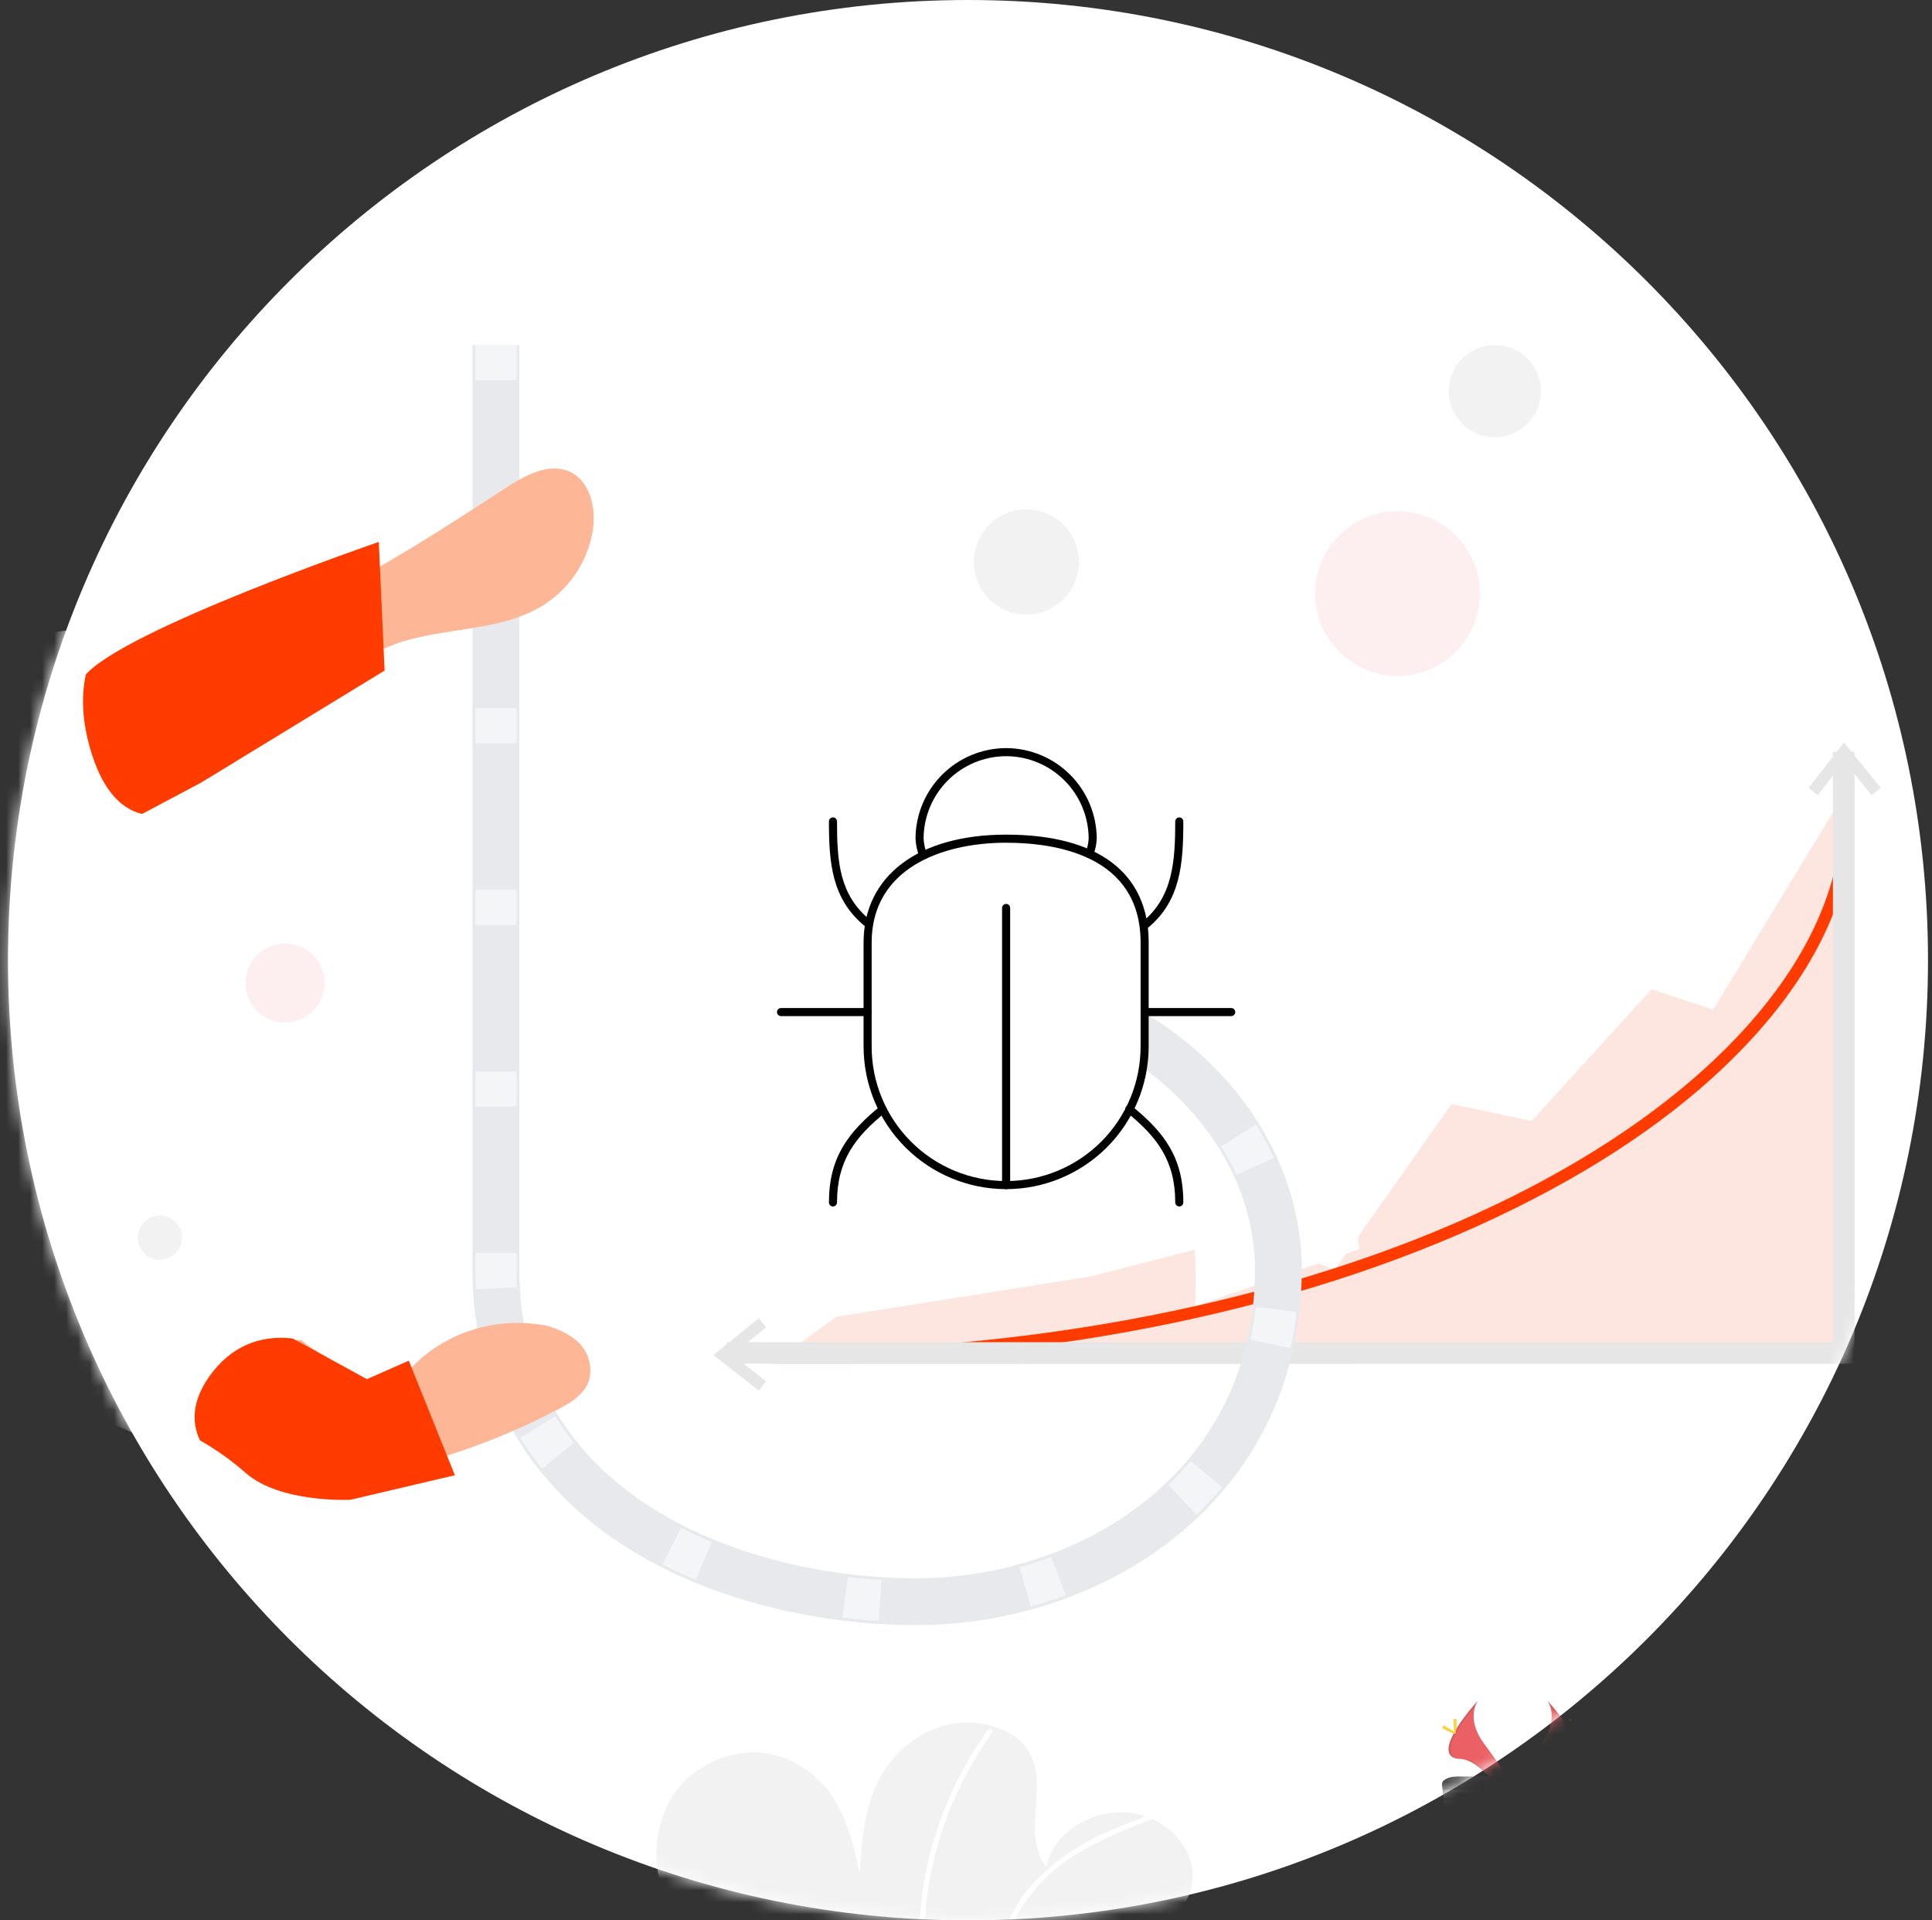 <svg width="161" height="160" viewBox="0 0 161 160" fill="none" xmlns="http://www.w3.org/2000/svg">
<rect x="0" y="0" width="161" height="160" fill="#333333" stroke="none"/>
<path d="M160.667 80C160.667 35.817 124.849 0 80.667 0C36.484 0 0.667 35.817 0.667 80C0.667 124.183 36.484 160 80.667 160C124.849 160 160.667 124.183 160.667 80Z" fill="white"/>
<mask id="mask0_2212_5499" style="mask-type:luminance" maskUnits="userSpaceOnUse" x="0" y="0" width="161" height="160">
<path d="M160.667 80C160.667 35.817 124.849 0 80.667 0C36.484 0 0.667 35.817 0.667 80C0.667 124.183 36.484 160 80.667 160C124.849 160 160.667 124.183 160.667 80Z" fill="white"/>
</mask>
<g mask="url(#mask0_2212_5499)">
<path d="M128.947 141.688C128.947 141.688 130.039 143.118 128.441 145.279C126.843 147.44 125.522 149.261 126.057 150.612C126.057 150.612 128.468 146.601 130.433 146.545C132.398 146.489 131.105 144.101 128.947 141.688Z" fill="#EA6065"/>
<path opacity="0.1" d="M128.945 141.688C129.04 141.826 129.115 141.977 129.168 142.137C131.083 144.389 132.104 146.489 130.263 146.542C128.548 146.592 126.491 149.658 125.996 150.434C126.011 150.494 126.031 150.552 126.054 150.61C126.054 150.61 128.465 146.598 130.43 146.542C132.395 146.486 131.105 144.101 128.945 141.688Z" fill="black"/>
<path d="M130.978 143.511C130.978 144.015 130.922 144.421 130.852 144.421C130.782 144.421 130.726 144.013 130.726 143.511C130.726 143.008 130.796 143.243 130.867 143.243C130.938 143.243 130.978 143.006 130.978 143.511Z" fill="#FFD037"/>
<path d="M131.678 144.112C131.235 144.352 130.85 144.502 130.818 144.437C130.785 144.372 131.112 144.143 131.558 143.888C132.004 143.633 131.825 143.823 131.852 143.888C131.879 143.953 132.118 143.87 131.678 144.112Z" fill="#FFD037"/>
<path d="M123.167 141.688C123.167 141.688 122.072 143.118 123.672 145.279C125.273 147.44 126.589 149.261 126.057 150.612C126.057 150.612 123.643 146.601 121.681 146.545C119.719 146.489 121.006 144.101 123.167 141.688Z" fill="#EA6065"/>
<path opacity="0.1" d="M123.167 141.688C123.072 141.826 122.997 141.977 122.944 142.137C121.027 144.389 120.007 146.489 121.849 146.542C123.564 146.592 125.621 149.658 126.116 150.434C126.099 150.492 126.081 150.551 126.058 150.61C126.058 150.61 123.643 146.598 121.682 146.542C119.72 146.486 121.006 144.101 123.167 141.688Z" fill="black"/>
<path d="M121.132 143.511C121.132 144.015 121.188 144.421 121.258 144.421C121.328 144.421 121.384 144.013 121.384 143.511C121.384 143.008 121.314 143.243 121.243 143.243C121.172 143.243 121.132 143.006 121.132 143.511Z" fill="#FFD037"/>
<path d="M120.435 144.112C120.876 144.352 121.261 144.502 121.296 144.437C121.331 144.372 121.002 144.143 120.556 143.888C120.11 143.633 120.288 143.823 120.262 143.888C120.235 143.953 119.993 143.87 120.435 144.112Z" fill="#FFD037"/>
<path opacity="0.1" d="M126.057 161.552C132.374 161.552 137.496 160.766 137.496 159.796C137.496 158.826 132.374 158.04 126.057 158.04C119.739 158.04 114.618 158.826 114.618 159.796C114.618 160.766 119.739 161.552 126.057 161.552Z" fill="#EA6065"/>
<path d="M131.945 148.682L131.889 149.131L131.813 149.759L131.78 150.023L131.704 150.655L131.672 150.919L131.592 151.547L130.711 158.727C130.635 159.367 129.587 159.867 128.323 159.867H123.78C122.517 159.867 121.472 159.368 121.396 158.727L120.515 151.55L120.439 150.922L120.406 150.658L120.33 150.026L120.297 149.762L120.221 149.134L120.163 148.684C120.119 148.323 120.683 148.018 121.399 148.018H130.699C131.422 148.015 131.989 148.321 131.945 148.682Z" fill="#4F4F4F"/>
<path d="M131.889 149.125L131.813 149.757H120.301L120.221 149.125H131.889Z" fill="#7E7E7E"/>
<path d="M131.78 150.022L131.704 150.654H120.411L120.335 150.022H131.78Z" fill="#7E7E7E"/>
<path d="M131.672 150.915L131.593 151.547H120.518L120.442 150.915H131.672Z" fill="#7E7E7E"/>
<path d="M58.117 164.105C56.835 161.754 55.554 159.369 54.998 156.82C54.668 155.548 54.61 154.22 54.829 152.924C55.048 151.628 55.539 150.393 56.269 149.3C57.152 148.125 58.334 147.207 59.692 146.643C61.05 146.079 62.533 145.889 63.99 146.092C65.147 146.316 66.243 146.783 67.207 147.463C68.17 148.143 68.978 149.019 69.577 150.034C70.732 151.92 71.196 154.051 71.646 156.144C71.791 153.766 71.945 151.35 72.875 149.103C73.347 147.902 74.07 146.816 74.997 145.918C75.923 145.02 77.031 144.33 78.246 143.895C80.856 143.026 84.251 143.709 85.626 145.781C87.564 148.704 84.995 152.805 87.223 155.574C87.605 152.796 91.026 150.601 94.276 151.047C97.527 151.494 99.958 154.495 99.289 157.232C98.891 158.862 97.582 160.248 96.017 161.25C94.392 162.369 92.654 163.314 90.831 164.068L58.117 164.105Z" fill="#F2F2F2"/>
<path d="M97.582 151.05C94.965 151.867 92.437 152.948 90.038 154.277C87.882 155.5 86.093 157.278 84.855 159.425C84.204 160.594 83.818 161.893 83.723 163.228C83.706 163.507 83.268 163.509 83.286 163.228C83.511 160.755 84.586 158.435 86.329 156.666C88.228 154.759 90.506 153.271 93.015 152.299C94.475 151.679 95.971 151.152 97.467 150.629C97.733 150.536 97.848 150.958 97.584 151.05H97.582Z" fill="white"/>
<path d="M82.688 144.341C81.123 146.526 79.851 148.905 78.902 151.419C77.978 153.87 77.391 156.434 77.156 159.042C77.029 160.491 77.015 161.948 77.115 163.4C77.131 163.637 76.694 163.636 76.678 163.4C76.502 160.78 76.69 158.148 77.238 155.58C77.796 152.972 78.697 150.45 79.919 148.08C80.619 146.716 81.418 145.405 82.31 144.158C82.345 144.116 82.393 144.087 82.447 144.076C82.5 144.065 82.556 144.073 82.605 144.097C82.628 144.106 82.648 144.12 82.665 144.138C82.682 144.156 82.694 144.177 82.702 144.2C82.71 144.223 82.713 144.248 82.71 144.272C82.708 144.296 82.7 144.32 82.688 144.341Z" fill="white"/>
<path opacity="0.3" d="M64.294 113.649L69.679 109.711L90.965 106.335L104.044 102.959L111.224 105.8L120.969 91.989L127.637 93.395L137.638 82.423L142.767 84.115L154.562 64.701V113.621L64.294 113.649Z" fill="#F6AA93"/>
<path d="M64.909 113.525C64.778 113.525 64.653 113.473 64.561 113.381C64.469 113.288 64.417 113.163 64.417 113.033C64.417 112.902 64.469 112.777 64.561 112.685C64.653 112.592 64.778 112.541 64.909 112.541C87.64 112.541 109.318 107.988 125.951 99.728C141.547 91.978 151.485 81.469 153.218 70.895C153.228 70.831 153.251 70.77 153.285 70.715C153.319 70.66 153.363 70.613 153.416 70.575C153.468 70.537 153.528 70.51 153.591 70.496C153.654 70.481 153.719 70.478 153.782 70.489C153.846 70.499 153.907 70.522 153.962 70.556C154.017 70.59 154.065 70.635 154.103 70.687C154.14 70.74 154.167 70.799 154.182 70.862C154.197 70.925 154.199 70.99 154.189 71.054C153.288 76.546 150.368 81.934 145.507 87.068C140.713 92.132 134.281 96.687 126.388 100.608C109.62 108.937 87.789 113.525 64.909 113.525Z" fill="#FF3B00"/>
<path d="M60.577 113.621H154.537V62.648H152.744V111.829H60.577V113.621Z" fill="#E6E6E6"/>
<path d="M151.095 65.952L153.668 62.648L156.35 65.952" stroke="#E6E6E6" stroke-width="0.976"/>
<path d="M63.534 115.469L60.23 112.896L63.534 110.213" stroke="#E6E6E6" stroke-width="0.976"/>
<path d="M93.269 92.418L106.137 87.352C108.276 89.282 109.96 91.662 111.069 94.321C112.644 98.424 113.283 104.081 113.283 104.081L99.571 108.831C99.571 108.831 100.095 103.411 98.52 99.308C96.945 95.206 93.269 92.418 93.269 92.418Z" fill="white"/>
<path d="M41.326 28.75V105.777C41.326 126.125 61.368 133.447 76.317 133.447C91.266 133.447 106.531 123.591 106.531 105.777C106.531 87.963 82.318 73.087 60.418 88.285" stroke="#E8E9ED" stroke-width="3.902"/>
<path d="M41.326 28.75V105.777C41.326 126.125 61.368 133.447 76.317 133.447C91.266 133.447 106.531 123.591 106.531 105.777C106.531 87.963 82.318 73.087 60.418 88.285" stroke="#F3F5F7" stroke-width="3.415" stroke-dasharray="2.93 12.2"/>
<path d="M76.114 77.33H57.903V92.289H76.114V77.33Z" fill="white"/>
<path d="M83.844 99.077C80.694 99.073 77.674 97.821 75.447 95.594C73.22 93.366 71.968 90.347 71.964 87.197V78.534C71.964 72.987 76.517 69.54 83.844 69.54C91.505 69.54 95.723 72.734 95.723 78.534V87.198C95.719 90.347 94.467 93.367 92.24 95.594C90.013 97.821 86.993 99.073 83.844 99.077Z" fill="white"/>
<path d="M98.273 100.519C98.183 100.519 98.098 100.484 98.034 100.421C97.971 100.357 97.936 100.272 97.936 100.182C97.936 96.67 96.396 94.71 93.912 92.688C93.874 92.661 93.842 92.627 93.818 92.587C93.794 92.548 93.778 92.504 93.772 92.458C93.766 92.412 93.769 92.365 93.781 92.321C93.794 92.276 93.816 92.235 93.845 92.199C93.874 92.163 93.91 92.134 93.952 92.112C93.993 92.091 94.038 92.079 94.084 92.076C94.13 92.073 94.177 92.079 94.22 92.095C94.264 92.111 94.303 92.135 94.337 92.167C96.975 94.314 98.61 96.405 98.61 100.184C98.61 100.274 98.574 100.359 98.511 100.422C98.448 100.486 98.362 100.521 98.273 100.521V100.519Z" fill="black"/>
<path d="M69.415 100.522C69.325 100.522 69.24 100.486 69.176 100.423C69.113 100.36 69.078 100.274 69.078 100.185C69.078 96.406 70.712 94.316 73.35 92.168C73.42 92.119 73.505 92.098 73.59 92.11C73.674 92.121 73.751 92.164 73.805 92.23C73.859 92.296 73.886 92.38 73.88 92.465C73.875 92.55 73.838 92.63 73.776 92.688C71.291 94.711 69.752 96.671 69.752 100.183C69.752 100.272 69.716 100.358 69.653 100.421C69.59 100.484 69.504 100.52 69.415 100.52V100.522Z" fill="black"/>
<path d="M95.387 77.434C95.317 77.434 95.249 77.412 95.192 77.372C95.136 77.332 95.093 77.275 95.069 77.21C95.046 77.144 95.043 77.073 95.062 77.006C95.081 76.939 95.12 76.879 95.174 76.835C97.728 74.754 97.936 71.803 97.936 68.439C97.936 68.35 97.971 68.264 98.034 68.201C98.098 68.138 98.183 68.103 98.273 68.103C98.362 68.103 98.448 68.138 98.511 68.201C98.574 68.264 98.61 68.35 98.61 68.439C98.61 71.978 98.383 75.092 95.6 77.358C95.54 77.407 95.465 77.434 95.387 77.434Z" fill="black"/>
<path d="M72.3 77.253C72.222 77.253 72.147 77.227 72.087 77.178C69.304 74.912 69.077 71.879 69.077 68.439C69.077 68.35 69.113 68.264 69.176 68.201C69.239 68.138 69.325 68.103 69.414 68.103C69.504 68.103 69.589 68.138 69.652 68.201C69.716 68.264 69.751 68.35 69.751 68.439C69.751 71.822 69.955 74.573 72.513 76.655C72.567 76.699 72.605 76.759 72.624 76.826C72.643 76.893 72.64 76.964 72.617 77.029C72.594 77.095 72.551 77.151 72.494 77.191C72.437 77.231 72.37 77.253 72.3 77.253Z" fill="black"/>
<path d="M102.601 84.66H95.387C95.297 84.66 95.212 84.625 95.148 84.561C95.085 84.498 95.05 84.413 95.05 84.323C95.05 84.234 95.085 84.148 95.148 84.085C95.212 84.022 95.297 83.986 95.387 83.986H102.601C102.69 83.986 102.776 84.022 102.839 84.085C102.902 84.148 102.938 84.234 102.938 84.323C102.938 84.413 102.902 84.498 102.839 84.561C102.776 84.625 102.69 84.66 102.601 84.66Z" fill="black"/>
<path d="M72.301 84.66H65.086C64.997 84.66 64.911 84.625 64.848 84.561C64.785 84.498 64.749 84.413 64.749 84.323C64.749 84.234 64.785 84.148 64.848 84.085C64.911 84.022 64.997 83.986 65.086 83.986H72.301C72.39 83.986 72.476 84.022 72.539 84.085C72.602 84.148 72.638 84.234 72.638 84.323C72.638 84.413 72.602 84.498 72.539 84.561C72.476 84.625 72.39 84.66 72.301 84.66Z" fill="black"/>
<path d="M83.843 99.073C83.754 99.073 83.668 99.037 83.605 98.974C83.542 98.911 83.506 98.825 83.506 98.736V75.649C83.506 75.56 83.542 75.474 83.605 75.411C83.668 75.348 83.754 75.312 83.843 75.312C83.933 75.312 84.018 75.348 84.082 75.411C84.145 75.474 84.18 75.56 84.18 75.649V98.736C84.18 98.825 84.145 98.911 84.082 98.974C84.018 99.037 83.933 99.073 83.843 99.073Z" fill="black"/>
<path d="M83.844 99.077C80.694 99.073 77.674 97.821 75.447 95.594C73.22 93.366 71.968 90.347 71.964 87.197V78.534C71.964 72.987 76.517 69.54 83.844 69.54C91.505 69.54 95.723 72.734 95.723 78.534V87.198C95.719 90.347 94.467 93.367 92.24 95.594C90.013 97.821 86.993 99.073 83.844 99.077ZM83.844 70.213C78.426 70.213 72.638 72.399 72.638 78.534V87.197C72.638 90.169 73.818 93.02 75.92 95.121C78.022 97.223 80.872 98.403 83.844 98.403C86.816 98.403 89.666 97.223 91.768 95.121C93.869 93.02 95.05 90.169 95.05 87.197V78.534C95.05 71.295 88.026 70.214 83.844 70.214V70.213Z" fill="black"/>
<path d="M76.939 71.618C76.871 71.618 76.805 71.598 76.75 71.56C76.694 71.522 76.651 71.468 76.626 71.406C76.431 70.919 76.319 70.403 76.293 69.879C76.299 67.882 77.093 65.968 78.504 64.554C79.915 63.14 81.827 62.341 83.824 62.33H83.862C85.857 62.34 87.767 63.136 89.178 64.547C90.588 65.957 91.385 67.867 91.395 69.862C91.377 70.349 91.273 70.829 91.088 71.28C91.072 71.322 91.047 71.36 91.016 71.392C90.985 71.424 90.948 71.45 90.907 71.467C90.866 71.485 90.822 71.494 90.777 71.494C90.732 71.495 90.688 71.486 90.647 71.469C90.605 71.452 90.568 71.427 90.536 71.395C90.504 71.364 90.48 71.326 90.463 71.284C90.446 71.243 90.437 71.199 90.438 71.154C90.438 71.109 90.448 71.065 90.465 71.024C90.619 70.651 90.706 70.253 90.722 69.849C90.71 68.035 89.983 66.299 88.698 65.017C87.414 63.735 85.676 63.012 83.862 63.004H83.825C82.008 63.013 80.269 63.739 78.985 65.023C77.701 66.308 76.975 68.047 76.966 69.863C76.99 70.307 77.086 70.744 77.251 71.156C77.272 71.207 77.279 71.263 77.273 71.317C77.267 71.372 77.248 71.424 77.217 71.47C77.186 71.515 77.145 71.552 77.096 71.578C77.048 71.604 76.994 71.618 76.939 71.618Z" fill="black"/>
<path d="M14.441 66.309C14.312 65.747 14.314 65.163 14.444 64.602C14.733 63.669 15.656 63.104 16.507 62.623L28.853 55.668C30.159 54.886 31.528 54.213 32.945 53.657C37.056 52.188 41.876 52.701 45.509 50.274C46.558 49.566 47.449 48.646 48.122 47.574C48.796 46.502 49.238 45.301 49.421 44.048C49.671 42.244 49.142 40.09 47.512 39.316C45.782 38.507 43.801 39.579 42.2 40.617C36.959 44.018 31.722 47.479 26.054 50.114C20.677 52.606 14.961 54.369 10.02 57.623C9.127 58.166 8.326 58.849 7.648 59.644C6.949 60.626 6.404 61.708 6.03 62.853L4.473 66.96C3.151 70.42 1.879 74.499 3.856 77.631C4.138 78.127 4.525 78.555 4.991 78.884C5.456 79.214 5.987 79.437 6.548 79.539C7.362 79.573 8.174 79.432 8.929 79.126C10.869 78.486 14.24 78.114 15.138 75.991C16.273 73.277 14.874 69.041 14.441 66.309Z" fill="#FDB797"/>
<path d="M31.565 45.151C31.565 45.151 10.34 52.446 7.097 56.26C3.854 60.075 0.597 72.706 0.49 73.381C0.383 74.056 3.194 83.423 5.172 82.581C5.941 82.254 17.484 78.063 17.484 78.063L16.795 65.185L32.049 55.87L31.565 45.151Z" fill="#FF3B00"/>
<path d="M32.389 115.3C33.4 114.683 34.333 113.946 35.166 113.104C36.459 112.022 37.96 111.216 39.575 110.735C41.191 110.254 42.888 110.108 44.563 110.306C45.811 110.405 47.003 110.871 47.986 111.646C48.471 112.04 48.832 112.565 49.029 113.157C49.225 113.75 49.249 114.386 49.096 114.991C48.68 116.268 47.365 117.009 46.154 117.598C42.379 119.556 38.393 121.078 34.274 122.135C30.133 123.185 25.797 123.199 21.649 122.174C21.228 122.084 20.831 121.905 20.485 121.65C20.111 121.289 19.843 120.834 19.708 120.332C18.534 116.871 16.491 117.752 17.094 114.141C16.878 115.442 24.536 111.067 25.194 111.702C26.15 112.633 28.233 113.422 28.801 114.479C29.514 115.777 31.125 115.923 32.389 115.3Z" fill="#FDB797"/>
<path d="M34.067 113.37L37.907 122.914L29.2 124.959C29.2 124.959 23.317 125.252 20.465 122.709C18.663 121.13 16.625 119.842 14.426 118.891L13.47 112.033L23.437 110.994L30.578 114.907L34.067 113.37Z" fill="#FF3B00"/>
<path d="M19.958 63.505L-11.055 79.978L-0.073 100.653L30.939 84.18L19.958 63.505Z" fill="white"/>
<path d="M-31.622 58.005L9.458 51.95C9.458 51.95 5.242 55.367 7.673 62.898C10.105 70.43 15.336 67.281 15.336 67.281L-16.335 86.785L-31.622 58.005Z" fill="white"/>
<path d="M2.455 84.183L26.586 112.078C26.586 112.078 21.093 109.582 17.477 114.634C13.86 119.685 19.187 122.735 19.187 122.735L-11.314 110.078L2.455 84.183Z" fill="white"/>
<path d="M116.459 56.315C120.248 56.315 123.32 53.243 123.32 49.454C123.32 45.665 120.248 42.594 116.459 42.594C112.67 42.594 109.599 45.665 109.599 49.454C109.599 53.243 112.67 56.315 116.459 56.315Z" fill="#FDEFEF"/>
<path d="M124.57 36.427C126.69 36.427 128.409 34.709 128.409 32.589C128.409 30.469 126.69 28.75 124.57 28.75C122.45 28.75 120.731 30.469 120.731 32.589C120.731 34.709 122.45 36.427 124.57 36.427Z" fill="#F2F2F2"/>
<path d="M81.947 44.309C80.559 46.29 81.04 49.021 83.02 50.409C85.001 51.797 87.731 51.316 89.119 49.336C90.507 47.355 90.027 44.625 88.046 43.237C86.066 41.849 83.335 42.329 81.947 44.309Z" fill="#F2F2F2"/>
<path d="M21.062 80.021C20.019 81.508 20.38 83.559 21.867 84.602C23.355 85.644 25.406 85.283 26.448 83.796C27.491 82.308 27.13 80.257 25.642 79.215C24.155 78.172 22.104 78.533 21.062 80.021Z" fill="#FDEFEF"/>
<path d="M11.815 102.06C11.231 102.892 11.433 104.039 12.265 104.623C13.098 105.206 14.245 105.004 14.828 104.172C15.412 103.34 15.21 102.192 14.377 101.609C13.545 101.026 12.398 101.228 11.815 102.06Z" fill="#F2F2F2"/>
</g>
</svg>
